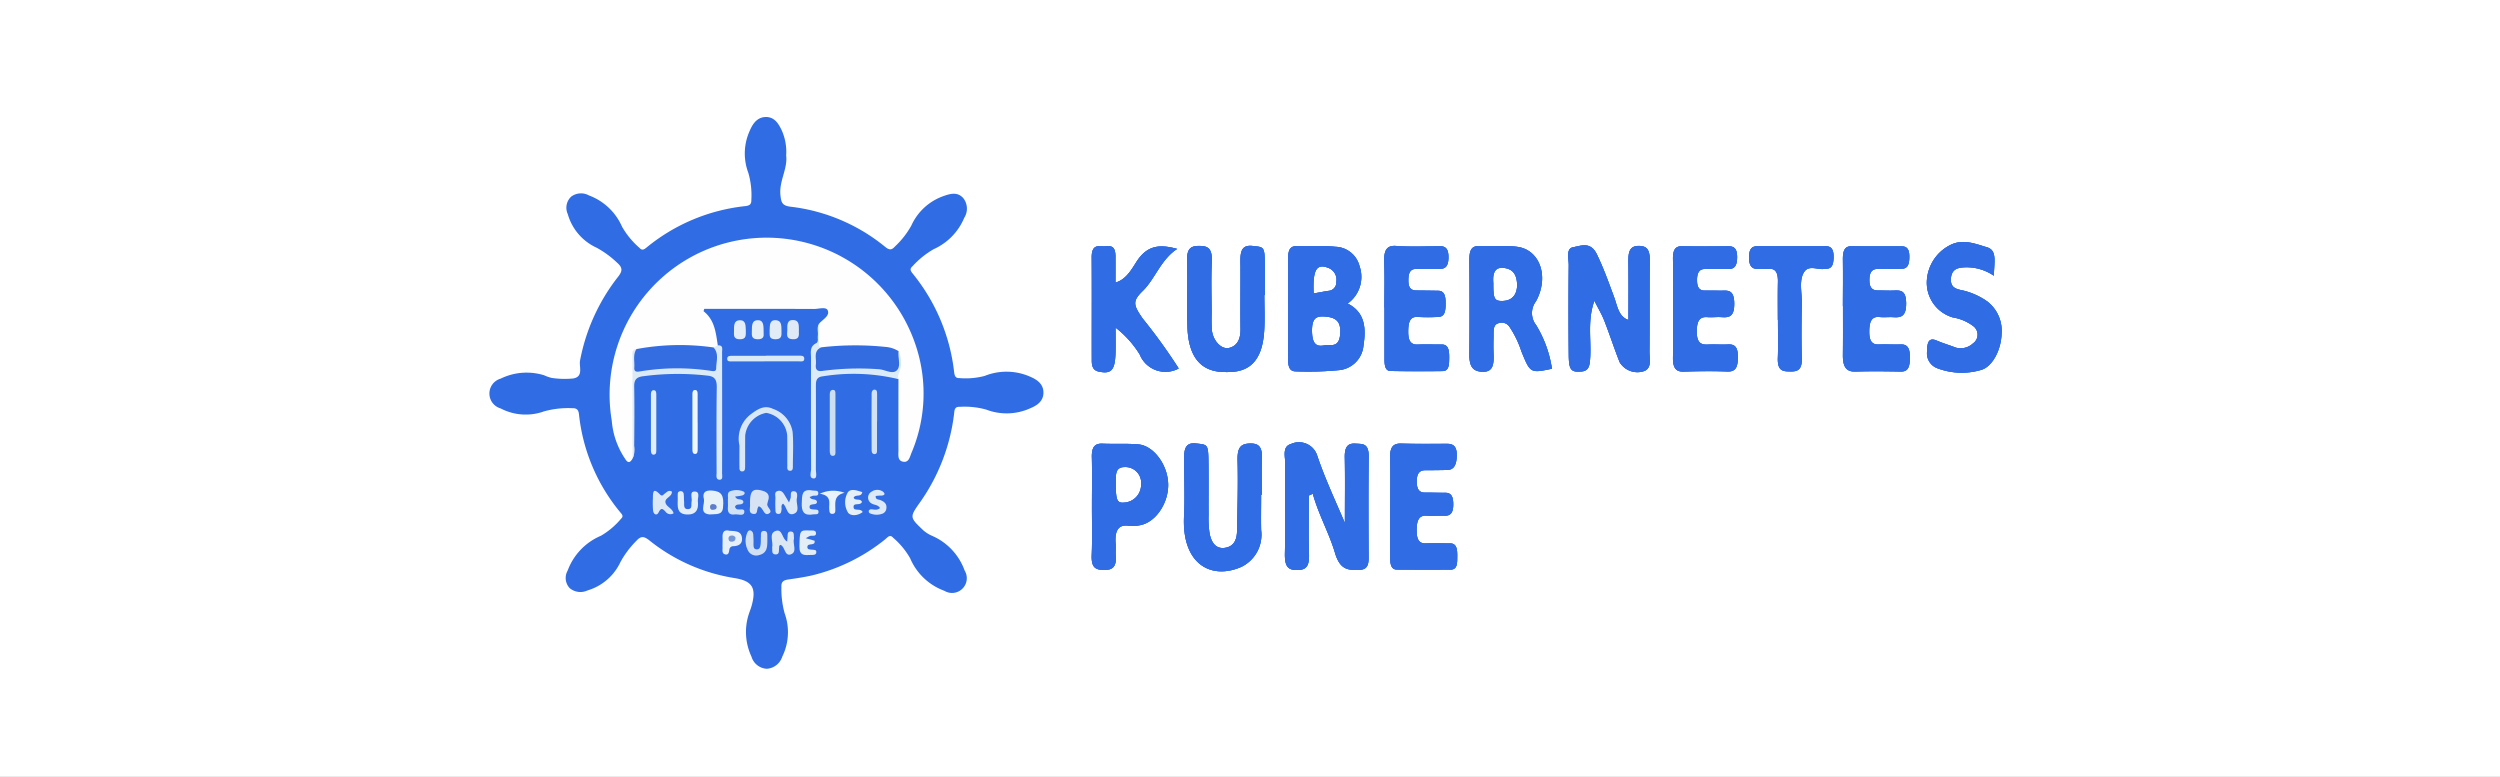 <svg xmlns="http://www.w3.org/2000/svg" xmlns:xlink="http://www.w3.org/1999/xlink" width="235" height="73" viewBox="0 0 235 73">
  <rect x="0" y="0" width="235" height="73" fill="#333333" stroke="none"/>
  <defs>
    <clipPath id="clip-path">
      <rect id="Rectangle_209" data-name="Rectangle 209" width="52.084" height="51.857" fill="none"/>
    </clipPath>
    <clipPath id="clip-path-2">
      <rect id="Rectangle_234" data-name="Rectangle 234" width="85.529" height="30.962" fill="#306ce3"/>
    </clipPath>
    <clipPath id="clip-Kubernetes_pune">
      <rect width="235" height="73"/>
    </clipPath>
  </defs>
  <g id="Kubernetes_pune" data-name="Kubernetes pune" clip-path="url(#clip-Kubernetes_pune)">
    <rect width="235" height="73" fill="#fff"/>
    <rect id="Rectangle_14363" data-name="Rectangle 14363" width="235" height="73" fill="#fff"/>
    <g id="Group_401" data-name="Group 401" transform="translate(-323 -248)">
      <g id="Group_346" data-name="Group 346" transform="translate(369 259)">
        <g id="Group_309" data-name="Group 309" clip-path="url(#clip-path)">
          <path id="Path_9199" data-name="Path 9199" d="M27.9,3.61c.154,1.266-.678,2.407-.54,3.727.073.7.16.992.952,1.093A17.208,17.208,0,0,1,37.2,12.2c.363.3.6.341.921-.024a8.1,8.1,0,0,0,1.536-1.954,5.216,5.216,0,0,1,3.089-2.811c.636-.225,1.288-.376,1.809.222a1.6,1.6,0,0,1,.084,1.84,5.569,5.569,0,0,1-2.861,2.942,8.184,8.184,0,0,0-2.01,1.621c-.3.263-.154.46.041.7a17.842,17.842,0,0,1,3.88,9.24c.037.3.1.579.472.563a7.014,7.014,0,0,0,2.391-.2,5.505,5.505,0,0,1,4.267.063c.682.289,1.29.709,1.264,1.554-.025.8-.647,1.182-1.288,1.444a5.364,5.364,0,0,1-4.095.1,7.518,7.518,0,0,0-2.476-.258c-.512-.03-.5.325-.542.674a18.161,18.161,0,0,1-3.174,8.266c-1.02,1.439-1.008,1.439.272,2.657a3.093,3.093,0,0,0,.859.539,5.622,5.622,0,0,1,3.035,3.249,1.386,1.386,0,0,1-1.9,1.91,5.575,5.575,0,0,1-3.223-3.066,7.326,7.326,0,0,0-1.585-1.915c-.328-.377-.544-.025-.771.152A17.464,17.464,0,0,1,30.4,43.071c-.753.178-1.524.289-2.292.4-.434.06-.687.2-.656.7a8.656,8.656,0,0,0,.3,2.469,5.209,5.209,0,0,1-.219,4.085,1.641,1.641,0,0,1-1.452,1.14,1.591,1.591,0,0,1-1.445-1.15,5.442,5.442,0,0,1-.273-3.912c.081-.267.194-.525.271-.794.5-1.742.105-2.4-1.609-2.674a17.024,17.024,0,0,1-8-3.55c-.5-.392-.789-.414-1.216.066a8.575,8.575,0,0,0-1.492,1.992A4.97,4.97,0,0,1,9.226,44.5a1.573,1.573,0,0,1-1.669-.21,1.391,1.391,0,0,1-.2-1.648A5.708,5.708,0,0,1,10.49,39.36a7.187,7.187,0,0,0,1.9-1.612c.271-.248.04-.435-.115-.629A17.258,17.258,0,0,1,8.427,27.97c-.043-.42-.187-.615-.629-.6a8.464,8.464,0,0,0-2.662.3,5.078,5.078,0,0,1-4.075-.278,1.456,1.456,0,0,1,0-2.8,5.572,5.572,0,0,1,4.088-.316,3.939,3.939,0,0,0,.7.247,8.19,8.19,0,0,0,2.039.052c1-.178.518-1.123.64-1.7a18.253,18.253,0,0,1,3.542-7.821c.434-.54.5-.869-.056-1.355a9.093,9.093,0,0,0-1.934-1.415A4.953,4.953,0,0,1,7.37,9.123a1.428,1.428,0,0,1,.319-1.637,1.539,1.539,0,0,1,1.676-.114,5.48,5.48,0,0,1,3.105,2.934A7.643,7.643,0,0,0,14.111,12.3c.269.308.479.118.709-.069a17.547,17.547,0,0,1,9.243-3.857c.373-.043.575-.156.563-.559a7.5,7.5,0,0,0-.284-2.57,5.147,5.147,0,0,1,.116-3.913C24.745.646,25.159.016,25.98,0S27.2.634,27.506,1.308a4.9,4.9,0,0,1,.394,2.3" transform="translate(0 0)" fill="#306ce3"/>
          <path id="Path_9200" data-name="Path 9200" d="M62.863,81.4c-.392.723-.642.116-.821-.133A7.446,7.446,0,0,1,60.9,77.856a14.762,14.762,0,0,1,28.482-7.347,14.266,14.266,0,0,1-.308,10.369c-.156.374-.245.962-.826.825-.5-.117-.4-.651-.4-1.036-.01-2.239,0-4.477,0-6.716-.33-.24-.135-.53-.112-.828.042-.555.3-1.161-.238-1.637a13.249,13.249,0,0,0-5.468-.374,5.273,5.273,0,0,1-1.465.04c-.171-.066-.427-.147-.36-.342.237-.689-.058-1.417.2-2.1.34-.373,1-.712.8-1.212-.149-.385-.843-.143-1.29-.145-3.446-.015-6.892-.008-10.325-.008-.028.12-.07.214-.05.23,1.041.818,1.143,2.024,1.328,3.2,0,.313-.247.331-.457.4-1.481-.08-2.962-.2-4.448-.14a6.658,6.658,0,0,0-2.54.442c-.318.241-.281.588-.311.931-.244,2.814-.153,5.634-.168,8.452a.878.878,0,0,1-.084.541" transform="translate(-49.394 -49.31)" fill="#fefefe"/>
          <path id="Path_9201" data-name="Path 9201" d="M79.665,115.183l.406-.195c.529-.032.4.373.4.648q.011,5.686,0,11.373c0,.224.105.608-.227.608-.391,0-.289-.41-.29-.661-.008-2.672-.023-5.345.015-8.017.01-.678-.157-1.04-.877-1.106a24.608,24.608,0,0,0-6.126.069c-.566.089-.766.359-.756.939.032,1.864.018,3.729,0,5.593a1.921,1.921,0,0,1-.153,1.176q-.008-4.779-.013-9.558c0-.291-.1-.657.371-.718a.8.8,0,0,1,.1.351c.081,1.4.079,1.361,1.533,1.286a43.608,43.608,0,0,1,4.533.006c1.013.053,1.038.049,1.03-.971a2.067,2.067,0,0,1,.045-.824" transform="translate(-58.594 -93.524)" fill="#dbeaf7"/>
          <path id="Path_9202" data-name="Path 9202" d="M169.99,106.558a2.494,2.494,0,0,1,.012,2.11.9.9,0,0,0-.018.525,18,18,0,0,0-7.1-.269c-.669.068-.666.493-.665.989q.013,3.866-.005,7.731c0,.312.16.892-.195.884-.483-.012-.248-.59-.25-.908-.02-3.478-.015-6.955-.01-10.433,0-.5-.15-1.056.484-1.371.241-.12.126-.452.156-.692.049-.39-.131-.807.142-1.169-.008.62.014,1.242-.04,1.857-.022.248.029.339.244.384-.536,1.845-.536,1.807,1.388,1.789a27.146,27.146,0,0,1,4.8.119c.575.1.8-.129.8-.685a1.093,1.093,0,0,1,.255-.862" transform="translate(-131.525 -84.552)" fill="#dcebf8"/>
          <path id="Path_9203" data-name="Path 9203" d="M125.78,149.732a2.89,2.89,0,0,1,.982-2.857c.663-.5,1.317-.993,2.185-.571a2.754,2.754,0,0,1,1.834,2.167c.092,1.047.027,2.109.024,3.164,0,.208.025.5-.278.484s-.243-.313-.244-.521c-.007-.931.008-1.863-.01-2.794a2.369,2.369,0,0,0-1.971-2.127,2.424,2.424,0,0,0-1.977,2.123c-.013.962,0,1.924-.008,2.887,0,.209.009.5-.283.493s-.247-.306-.251-.509c-.01-.558,0-1.117,0-1.939" transform="translate(-102.275 -118.866)" fill="#d9e8f7"/>
          <path id="Path_9204" data-name="Path 9204" d="M123.435,120.166c1.02,0,2.04,0,3.06,0,.214,0,.51-.017.528.248.027.388-.331.286-.547.287q-3.107.017-6.214.007c-.2,0-.5.057-.485-.262.014-.283.292-.265.509-.265h3.148v-.015" transform="translate(-97.421 -97.736)" fill="#dbeaf7"/>
          <path id="Path_9205" data-name="Path 9205" d="M143.636,209.329c.013-.173.021-.3.033-.419.022-.236-.038-.558.338-.529.293.023.243.305.261.514a.6.6,0,0,1,0,.185c-.119.483.318,1.19-.256,1.43-.624.261-.555-.693-1-.877-.159.048-.121.184-.136.294-.035.259.06.638-.37.6-.339-.028-.258-.36-.278-.6a.321.321,0,0,1,0-.093c.106-.513-.32-1.263.3-1.5.678-.265.589.724,1.116.991" transform="translate(-115.641 -169.414)" fill="#dbe8f4"/>
          <path id="Path_9206" data-name="Path 9206" d="M132,189.276c-.256.231-.035.768-.5.717-.5-.055-.314-.52-.324-.817-.044-1.348.222-1.639,1.195-1.355.4.117.648.351.535.812a4.032,4.032,0,0,0-.112.441c-.041.321.611.668.113.9-.436.2-.474-.551-.91-.7" transform="translate(-106.67 -152.683)" fill="#d6e3f4"/>
          <path id="Path_9207" data-name="Path 9207" d="M171.931,140.528c0,.867.006,1.734,0,2.6,0,.2.059.491-.259.494-.22,0-.274-.23-.275-.418q-.008-2.694,0-5.388c0-.2.073-.4.293-.4.259,0,.241.237.242.415.005.9,0,1.8,0,2.694" transform="translate(-139.399 -111.769)" fill="#ccdef2"/>
          <path id="Path_9208" data-name="Path 9208" d="M145.263,189.28c.091-.255.126-.337.149-.423.064-.239-.1-.669.33-.622.363.04.292.449.25.7-.081.484.338,1.184-.272,1.416-.67.255-.644-.666-1.028-.952-.214.172-.114.367-.133.535-.027.225-.041.465-.347.428-.245-.03-.224-.259-.229-.438a10.02,10.02,0,0,1,0-1.021c.019-.25-.151-.606.24-.7.327-.082.5.171.646.421.107.184.217.367.392.662" transform="translate(-117.093 -153.056)" fill="#dbe8f5"/>
          <path id="Path_9209" data-name="Path 9209" d="M81.845,140.651c0,.839,0,1.678,0,2.518,0,.182.021.421-.213.457s-.292-.192-.292-.375c-.006-1.772,0-3.543,0-5.315,0-.164.048-.344.22-.364.251-.028.284.187.285.375.005.9,0,1.8,0,2.7" transform="translate(-66.153 -111.891)" fill="#e0eefb"/>
          <path id="Path_9210" data-name="Path 9210" d="M102.734,140.545c0,.838,0,1.676,0,2.514,0,.186-.008.426-.244.425s-.252-.236-.252-.425q0-2.607,0-5.214c0-.186.044-.4.292-.37.182.022.2.212.2.37q0,1.35,0,2.7" transform="translate(-83.152 -111.812)" fill="#eff9fd"/>
          <path id="Path_9211" data-name="Path 9211" d="M192.953,140.285c0,.9,0,1.792,0,2.687,0,.143.015.337-.19.366-.257.037-.316-.182-.317-.353q-.017-2.686,0-5.373c0-.159.1-.33.263-.33.253,0,.251.227.252.409.005.865,0,1.73,0,2.595" transform="translate(-156.513 -111.657)" fill="#d1e1f6"/>
          <path id="Path_9212" data-name="Path 9212" d="M108.263,190.329c-1.056-.087-.43-.958-.558-1.471-.151-.607.158-.823.765-.777.887.067,1.16.428,1.035,1.627-.075.719-.69.561-1.242.62" transform="translate(-87.544 -152.97)" fill="#e7f2f8"/>
          <path id="Path_9213" data-name="Path 9213" d="M131.072,209.19c-.014.469.006,1.1-.756,1.283a.869.869,0,0,1-1.095-.485,1.906,1.906,0,0,1,.008-1.7c.154-.264.466-.1.513.213a7.814,7.814,0,0,1,.027.93c.007.216-.01.487.274.511.341.029.369-.275.4-.516.028-.214.005-.435.022-.651s-.073-.571.3-.565c.347.006.3.329.307.572,0,.093,0,.186,0,.409" transform="translate(-104.941 -169.302)" fill="#d1e1f3"/>
          <path id="Path_9214" data-name="Path 9214" d="M156.735,208.9l.834.239c.046.268-.106.306-.263.331-.181.029-.418.014-.418.262s.238.228.419.247.436-.02.425.233c-.013.3-.3.254-.506.262-.568.024-1.1.112-1.083-.8.032-1.478.017-1.546.94-1.5.237.011.6-.068.62.243.026.371-.369.2-.575.273-.077.029-.146.077-.392.211" transform="translate(-126.997 -169.31)" fill="#e3eef7"/>
          <path id="Path_9215" data-name="Path 9215" d="M84.249,190.381a.561.561,0,0,1-.758-.157c-.242-.25-.4-.427-.642.063-.18.36-.486.2-.528-.185a8.393,8.393,0,0,1-.015-1.118c.012-.482-.029-1.11.666-.379.219.231.32.01.448-.078.2-.135.36-.363.67-.192.048.5-.7.59-.6,1.037.089.409.665.544.759,1.008" transform="translate(-66.935 -153.129)" fill="#dbe8f5"/>
          <path id="Path_9216" data-name="Path 9216" d="M158.023,188.552c.179.366.628.093.7.466-.04.217-.215.2-.358.22s-.34.035-.348.228c-.012.268.219.238.4.261s.439-.036.447.205c.011.331-.3.218-.491.253-.883.16-1.124-.25-1.087-1.084.031-.712-.011-1.347,1-1.161.206.038.525-.043.553.212.044.4-.337.227-.541.293-.084.027-.164.064-.27.106" transform="translate(-127.92 -152.835)" fill="#dceaf7"/>
          <path id="Path_9217" data-name="Path 9217" d="M118.034,208.2c.56.047,1.129-.006,1.2.676.058.548-.3.756-.8.779a.359.359,0,0,0-.387.318c-.035.253-.078.548-.422.443-.3-.091-.211-.407-.218-.643-.01-.307.011-.615,0-.922-.026-.511.15-.78.631-.651" transform="translate(-95.487 -169.311)" fill="#e5f0f8"/>
          <path id="Path_9218" data-name="Path 9218" d="M94.856,189.246c0-.185-.012-.371,0-.554a.244.244,0,0,1,.217-.256.274.274,0,0,1,.338.23c.033.243.019.492.041.737.026.287-.091.719.357.717s.292-.439.349-.718c.068-.329-.207-.922.251-.936.609-.018.3.608.337.952.071.7-.136,1.223-.994,1.205-.987-.02-.908-.722-.9-1.378" transform="translate(-77.147 -153.261)" fill="#e2eff8"/>
          <path id="Path_9219" data-name="Path 9219" d="M120.792,188.471c.175.446.679.112.783.521-.11.417-.69.044-.793.47a.963.963,0,0,0,.092.147c.217.242.848-.143.777.363-.052.375-.583.147-.9.189-.48.064-.678-.17-.642-.645.021-.277-.009-.557.008-.835.016-.261-.1-.613.254-.715a1.69,1.69,0,0,1,1.178.028c.246.115.13.317-.083.381a4.476,4.476,0,0,1-.676.1" transform="translate(-97.689 -152.805)" fill="#d1e2f5"/>
          <path id="Path_9220" data-name="Path 9220" d="M191.848,189.46c-.218-.319-.541-.274-.772-.412a.633.633,0,0,1-.012-1.128.926.926,0,0,1,1.054,0c.31.264.088.388-.236.375a3.309,3.309,0,0,0-.445.039c-.016.37.274.31.446.383.337.143.608.333.564.746a.584.584,0,0,1-.427.551,1.573,1.573,0,0,1-1.168-.074.266.266,0,0,1-.054-.247.273.273,0,0,1,.216-.108c.265,0,.542.134.833-.123" transform="translate(-155.124 -152.709)" fill="#dceaf7"/>
          <path id="Path_9221" data-name="Path 9221" d="M180.747,188.945c-.169.4-.823.015-.79.491.029.433.645.044.854.46-.446.351-1.1.4-1.366.066a1.851,1.851,0,0,1-.066-1.85c.247-.489.9-.246,1.393-.092-.087.53-.645.163-.808.531.155.324.621.014.784.394" transform="translate(-145.721 -152.763)" fill="#e4eff8"/>
          <path id="Path_9222" data-name="Path 9222" d="M166.417,188.48a2.94,2.94,0,0,1,2.325-.084c-1.008.224-.867.912-.867,1.545,0,.177.019.4-.236.428-.319.035-.316-.208-.336-.428-.049-.559.267-1.279-.886-1.461" transform="translate(-135.354 -153.069)" fill="#e8f3fc"/>
          <path id="Path_9223" data-name="Path 9223" d="M151.046,103.254c.017.418.06.812-.583.782-.677-.031-.5-.5-.5-.865-.008-.425-.055-.986.579-.94.6.044.488.6.508,1.023" transform="translate(-121.954 -83.147)" fill="#e0eaf6"/>
          <path id="Path_9224" data-name="Path 9224" d="M124.288,103.228c-.008.46.1.884-.554.885s-.555-.424-.556-.813c0-.433-.032-.978.555-.981s.528.558.555.909" transform="translate(-100.182 -83.22)" fill="#e3edf7"/>
          <path id="Path_9225" data-name="Path 9225" d="M133.269,103.561c.006.17.066.567-.577.55-.577-.015-.546-.37-.533-.746.016-.452-.054-1.058.583-1.048.57.008.516.578.527,1.245" transform="translate(-107.486 -83.218)" fill="#e4eef6"/>
          <path id="Path_9226" data-name="Path 9226" d="M141.139,103.235c.026-.379-.041-.956.561-.927.636.03.531.633.554,1.086.021.413-.023.706-.574.708-.675,0-.519-.447-.541-.867" transform="translate(-114.793 -83.21)" fill="#e1ecf7"/>
          <path id="Path_9227" data-name="Path 9227" d="M172.14,115.51c-.084.608.245,1.385-.147,1.792-.429.446-1.145-.08-1.747-.093a25.793,25.793,0,0,0-5.172.148c-.528.1-.772-.05-.706-.6.068-.569-.271-1.272.522-1.606a27.63,27.63,0,0,1,6.027-.037,2.661,2.661,0,0,1,1.223.4" transform="translate(-133.675 -93.504)" fill="#336ce1"/>
          <path id="Path_9228" data-name="Path 9228" d="M80.377,115.078c.539.591.253,1.3.252,1.956,0,.379-.353.262-.581.232a21.205,21.205,0,0,0-6.583.065c-.345.062-.565.032-.534-.372.044-.578-.15-1.185.2-1.727a22.236,22.236,0,0,1,7.245-.153" transform="translate(-59.306 -93.418)" fill="#346ce1"/>
          <path id="Path_9229" data-name="Path 9229" d="M111.369,195.468c-.126.01-.219-.094-.217-.266a.246.246,0,0,1,.279-.27c.2.007.357.091.335.313-.018.178-.175.218-.4.222" transform="translate(-90.405 -158.546)" fill="#5e7ecc"/>
          <path id="Path_9230" data-name="Path 9230" d="M121.1,210.963c.015.238-.091.341-.249.372-.19.037-.367,0-.4-.236a.264.264,0,0,1,.237-.322.366.366,0,0,1,.415.186" transform="translate(-97.966 -171.428)" fill="#7195d6"/>
        </g>
      </g>
      <g id="Group_377" data-name="Group 377" transform="translate(425.619 270.745)">
        <g id="Group_376" data-name="Group 376" transform="translate(0 0)" clip-path="url(#clip-path-2)">
          <path id="Path_10479" data-name="Path 10479" d="M4.8,7.21c-.909-1.3-.981-1.657.008-2.622C5.951,3.48,6.5,1.648,8.033.652,6.332.185,5.178.329,4.179,1.915c-.46.734-1,1.652-1.942,1.9,0-.939,0-1.7,0-2.468C2.225.078,1.5.462,1,.406.468.35,0,.4,0,1.422c.019,3.248,0,6.5.008,9.745,0,.59.181.913.652,1.016,1.188.251,1.539-.118,1.58-1.822.019-.682,0-1.36,0-2.314a9.531,9.531,0,0,1,2.274,2.525A2.608,2.608,0,0,0,8.18,11.89,51.929,51.929,0,0,0,4.8,7.21M16.281,2.176C16.254.406,16.224.493,15.089.37c-1.207-.123-1.113.877-1.1,1.935C14,4.27,13.965,6.23,13.992,8.2,14,9.242,13.6,9.8,12.917,9.961,12.2,10.135,11.408,9.3,11.3,8.3a14.83,14.83,0,0,1-.026-1.534c0-1.622-.064-3.248.015-4.865.068-1.35-.4-1.534-1.226-1.529-.788,0-1.131.3-1.1,1.447C9.021,3.865,8.938,5.917,9,7.965c.079,2.74,1.184,4.141,3.228,4.249a8.256,8.256,0,0,0,.943,0c1.9-.113,2.9-1.355,3.047-3.895.068-1.1.011-2.217.011-3.325h.057c0-.939.015-1.878,0-2.817m7.776,3.607a3.07,3.07,0,0,0,1.12-3.5,2.418,2.418,0,0,0-2.3-1.832C21.7.324,20.5.442,19.32.391c-.668-.031-.864.364-.856,1.211.019,3.146.011,6.291,0,9.442,0,.7.155,1.134.739,1.119a30.6,30.6,0,0,0,4.118-.123,2.55,2.55,0,0,0,2.229-2.33c.249-1.606.147-3.1-1.5-3.926M22.3,2.459a1.184,1.184,0,0,1,.694,1.288.793.793,0,0,1-.766.852c-.419.067-.841.149-1.365.241-.106-2.278.29-2.858,1.437-2.381M23.363,8.6c-.087,1.452-.943,1-1.546,1.129-.8.149-1.1-.277-1.109-1.406,0-1.216.453-1.36,1.165-1.319,1.124.072,1.558.487,1.49,1.6M4.389,19.027c-1.124-.092-2.251-.021-3.375-.067-.7-.031-1.03.292-1,1.309.038,1.529.008,3.058.008,4.593S.063,27.925,0,29.455c-.045,1.216.422,1.36,1.146,1.375.754.01,1.218-.221,1.116-1.406-.03-.334.023-.682-.008-1.016-.121-1.329.29-1.883,1.267-1.729a3.022,3.022,0,0,0,.935-.041c1.475-.2,2.753-2.006,2.734-3.833-.019-1.811-1.346-3.654-2.806-3.777M3.062,24.5c-.649.062-.781-.2-.8-1.581.053-.739-.207-1.76.815-1.76a1.48,1.48,0,0,1,1.569,1.622A1.689,1.689,0,0,1,3.062,24.5M32.916,9.638c-.754.005-1.509-.031-2.259.005-.637.031-.905-.318-.905-1.2,0-.919.162-1.473.95-1.4a15.414,15.414,0,0,0,1.886-.005c.611-.01.675-.58.679-1.226s-.072-1.211-.679-1.226c-.694-.01-1.384-.021-2.074-.026-.422-.005-.732-.18-.747-.857s.109-1.175.705-1.17c.754,0,1.509-.021,2.263-.01.536.005.792-.292.8-1.057S33.3.4,32.758.4c-1.38.01-2.764.077-4.145-.026C27.629.3,27.451.914,27.5,2.053c.053,1.365.011,2.735.011,4.105h.015v4.875c0,.534.057,1.083.562,1.093,1.633.031,3.266.031,4.9.01.63-.005.611-.682.618-1.288,0-.647-.068-1.211-.686-1.211m-17.99,9.308c-.849.015-1.245.287-1.214,1.586.057,2.212-.008,4.434-.049,6.65-.019,1.011-.445,1.493-1.2,1.581-.773.082-1.2-.452-1.38-1.344a9.467,9.467,0,0,1-.1-1.77c-.011-1.622.011-3.243-.008-4.865-.019-1.791-.057-1.719-1.169-1.842-1.218-.139-1.12.893-1.116,1.945.008,1.622.072,3.248-.008,4.86-.234,4.531,2.538,6.055,5.4,4.788a3.358,3.358,0,0,0,1.844-3.454c-.023-1.108,0-2.217,0-3.325h.068c0-1.108-.038-2.217.008-3.32s-.249-1.5-1.075-1.488m26.868-11.1a1.835,1.835,0,0,1-.034-2.273c1.267-2.325.355-4.849-1.78-5.116C38.8.3,37.6.447,36.412.391c-.8-.036-.92.529-.913,1.432.023,2.9.03,5.8,0,8.7-.011,1.191.324,1.637,1.218,1.678,1.048.041,1.1-.749,1.056-1.786-.023-.508-.011-1.021,0-1.534.011-.5-.068-1.078.434-1.237a.885.885,0,0,1,1.052.308,9.357,9.357,0,0,1,1.135,2.33c.841,2.063.841,2.058,2.87,1.632a11.031,11.031,0,0,0-1.471-4.069m-3.1-2.3c-.833.036-.95-.154-.939-1.668-.075-.888.1-1.539.981-1.437.7.082,1.188.436,1.248,1.462.057,1-.43,1.6-1.29,1.642M26.04,20.213c.015-1.334-.6-1.211-1.245-1.257-.713-.046-1.026.292-1.007,1.309.038,1.868.011,3.736.011,6.153-1.075-2.494-1.938-4.357-2.614-6.373a1.8,1.8,0,0,0-2.433-1.062c-.875.251-.554,1.191-.562,1.847-.038,2.812.034,5.634-.03,8.447-.026,1.283.328,1.581,1.2,1.56.818-.015,1.1-.375,1.067-1.483-.053-1.837-.015-3.679-.015-5.522.124-.051.249-.108.373-.159.551,1.971,1.52,3.654,2.089,5.563.479,1.611,1.256,1.611,2.221,1.586.588-.01.943-.19.935-1.134-.019-3.156-.03-6.312.008-9.473m26.392-9.852c.03-2.822,0-5.645.034-8.467C52.482.847,52.293.37,51.429.37c-.924,0-.992.652-.981,1.611.026,1.76.008,3.525.008,5.352-.928-.3-1.048-1.339-1.343-2.135-.509-1.375-1-2.751-1.625-4.039-.6-1.221-1.475-.8-2.225-.667-.705.123-.411,1.1-.419,1.7q-.04,4.234,0,8.467c.015,1.416.245,1.6,1.222,1.514.709-.067.758-.626.8-1.375.087-1.688-.268-3.464.388-5.275.388.775.713,1.3.943,1.9.5,1.278.928,2.612,1.437,3.885a1.947,1.947,0,0,0,2.368.8c.668-.339.426-1.139.434-1.75M33.692,28.336c-.75,0-1.5-.036-2.255,0-.649.036-.89-.334-.894-1.2-.008-.929.189-1.468.954-1.411.562.041,1.128-.01,1.69.005.539.015.8-.282.8-1.052,0-.739-.192-1.108-.758-1.1-.626.01-1.252-.026-1.878-.015-.539.01-.8-.272-.8-1.052,0-.765.272-1.057.8-1.057.686.005,1.377-.01,2.067-.021.63-.015.867-.482.894-1.3.034-.934-.332-1.165-.924-1.16-1.441.005-2.885.021-4.326-.021-.7-.015-1.037.313-1.011,1.334.041,1.529.011,3.069.011,4.6,0,1.622,0,3.243,0,4.865,0,.575.113,1.037.6,1.042,1.693.015,3.387.01,5.08.005.645-.005.615-.647.618-1.257,0-.647-.053-1.211-.675-1.206m26.125-18.7c-.626.036-1.256-.026-1.886.01-.66.041-1.064-.169-1.056-1.247.008-1,.287-1.4,1.007-1.334.437.036.879-.031,1.32,0,.69.051,1.218-.01,1.2-1.3-.019-1.365-.671-1.18-1.29-1.185-.505-.01-1.007-.01-1.509-.01-.453,0-.69-.272-.7-.913-.015-.724.177-1.129.754-1.119.754.01,1.509-.01,2.263-.005.558,0,.758-.39.754-1.124C60.669.6,60.36.4,59.843.4,58.4.411,56.951.432,55.506.4c-.656-.021-.882.359-.867,1.216.026,1.539.008,3.079.008,4.618s.019,3.079-.008,4.618c-.019.99.287,1.36,1,1.334,1.384-.046,2.768-.062,4.148-.01.773.026.958-.452.954-1.4,0-.919-.317-1.18-.928-1.144M69,.4q-3.185.015-6.374,0c-.5-.005-.815.164-.833.98-.023.929.309,1.191.913,1.149.309-.021.626.031.935,0,.664-.062.879.385.864,1.221-.023,1.191-.008,2.381-.008,3.572h.011c0,1.191.034,2.386-.011,3.572-.049,1.309.551,1.267,1.218,1.278S66.782,12,66.752,10.91c-.049-1.7-.034-3.4,0-5.1.023-1-.29-2.176.2-2.961.46-.744,1.3-.19,1.965-.323a1.116,1.116,0,0,1,.185-.01c.479-.026.615-.416.634-1C69.762.775,69.573.4,69,.4m7.064,9.232c-.69.031-1.38-.026-2.07.005-.63.031-.905-.308-.905-1.191,0-.929.2-1.473.962-1.391.437.046.879-.015,1.32.015.705.051,1.207-.082,1.188-1.334-.015-1.149-.486-1.2-1.1-1.17-.5.026-1-.01-1.5-.005S73.1,4.4,73.1,3.582c0-.78.279-1.057.811-1.052.754.01,1.509,0,2.259-.015.592-.01.7-.534.686-1.211s-.283-.893-.713-.893C74.574.4,73.005.426,71.436.4c-.69-.015-.837.477-.826,1.288.023,1.447,0,2.9,0,4.352h.008c0,1.539.011,3.079-.008,4.613-.011,1.067.324,1.55,1.131,1.529,1.441-.041,2.889-.031,4.329,0,.686.015.833-.482.841-1.283.008-.831-.181-1.293-.852-1.262m8.074-4.074a6.631,6.631,0,0,0-2.489-1.052c-.437-.108-.924-.257-.886-1.031.045-.862.554-1.026,1.086-1.083a4.527,4.527,0,0,1,2.953.775c.026-1.3.324-2.381-.645-2.668-1.143-.339-2.285-.826-3.5-.185A4,4,0,0,0,78.5,3.783a3.4,3.4,0,0,0,2.448,3.31,4.355,4.355,0,0,1,1.942.831,1,1,0,0,1-.041,1.611,1.711,1.711,0,0,1-1.618.4c-.6-.231-1.211-.411-1.8-.662-.694-.3-.9.1-.9.98a1.494,1.494,0,0,0,.958,1.616,6.447,6.447,0,0,0,4.084.169c1.071-.272,1.908-1.858,1.957-3.392a3.488,3.488,0,0,0-1.388-3.084m0,0a6.631,6.631,0,0,0-2.489-1.052c-.437-.108-.924-.257-.886-1.031.045-.862.554-1.026,1.086-1.083a4.527,4.527,0,0,1,2.953.775c.026-1.3.324-2.381-.645-2.668-1.143-.339-2.285-.826-3.5-.185A4,4,0,0,0,78.5,3.783a3.4,3.4,0,0,0,2.448,3.31,4.355,4.355,0,0,1,1.942.831,1,1,0,0,1-.041,1.611,1.711,1.711,0,0,1-1.618.4c-.6-.231-1.211-.411-1.8-.662-.694-.3-.9.1-.9.98a1.494,1.494,0,0,0,.958,1.616,6.447,6.447,0,0,0,4.084.169c1.071-.272,1.908-1.858,1.957-3.392a3.488,3.488,0,0,0-1.388-3.084M76.064,9.632c-.69.031-1.38-.026-2.07.005-.63.031-.905-.308-.905-1.191,0-.929.2-1.473.962-1.391.437.046.879-.015,1.32.015.705.051,1.207-.082,1.188-1.334-.015-1.149-.486-1.2-1.1-1.17-.5.026-1-.01-1.5-.005S73.1,4.4,73.1,3.582c0-.78.279-1.057.811-1.052.754.01,1.509,0,2.259-.015.592-.01.7-.534.686-1.211s-.283-.893-.713-.893C74.574.4,73.005.426,71.436.4c-.69-.015-.837.477-.826,1.288.023,1.447,0,2.9,0,4.352h.008c0,1.539.011,3.079-.008,4.613-.011,1.067.324,1.55,1.131,1.529,1.441-.041,2.889-.031,4.329,0,.686.015.833-.482.841-1.283.008-.831-.181-1.293-.852-1.262M69,.4q-3.185.015-6.374,0c-.5-.005-.815.164-.833.98-.023.929.309,1.191.913,1.149.309-.021.626.031.935,0,.664-.062.879.385.864,1.221-.023,1.191-.008,2.381-.008,3.572h.011c0,1.191.034,2.386-.011,3.572-.049,1.309.551,1.267,1.218,1.278S66.782,12,66.752,10.91c-.049-1.7-.034-3.4,0-5.1.023-1-.29-2.176.2-2.961.46-.744,1.3-.19,1.965-.323a1.116,1.116,0,0,1,.185-.01c.479-.026.615-.416.634-1C69.762.775,69.573.4,69,.4M59.817,9.632c-.626.036-1.256-.026-1.886.01-.66.041-1.064-.169-1.056-1.247.008-1,.287-1.4,1.007-1.334.437.036.879-.031,1.32,0,.69.051,1.218-.01,1.2-1.3-.019-1.365-.671-1.18-1.29-1.185-.505-.01-1.007-.01-1.509-.01-.453,0-.69-.272-.7-.913-.015-.724.177-1.129.754-1.119.754.01,1.509-.01,2.263-.005.558,0,.758-.39.754-1.124C60.669.6,60.36.4,59.843.4,58.4.411,56.951.432,55.506.4c-.656-.021-.882.359-.867,1.216.026,1.539.008,3.079.008,4.618s.019,3.079-.008,4.618c-.019.99.287,1.36,1,1.334,1.384-.046,2.768-.062,4.148-.01.773.026.958-.452.954-1.4,0-.919-.317-1.18-.928-1.144m-26.125,18.7c-.75,0-1.5-.036-2.255,0-.649.036-.89-.334-.894-1.2-.008-.929.189-1.468.954-1.411.562.041,1.128-.01,1.69.005.539.015.8-.282.8-1.052,0-.739-.192-1.108-.758-1.1-.626.01-1.252-.026-1.878-.015-.539.01-.8-.272-.8-1.052,0-.765.272-1.057.8-1.057.686.005,1.377-.01,2.067-.021.63-.015.867-.482.894-1.3.034-.934-.332-1.165-.924-1.16-1.441.005-2.885.021-4.326-.021-.7-.015-1.037.313-1.011,1.334.041,1.529.011,3.069.011,4.6,0,1.622,0,3.243,0,4.865,0,.575.113,1.037.6,1.042,1.693.015,3.387.01,5.08.005.645-.005.615-.647.618-1.257,0-.647-.053-1.211-.675-1.206m18.74-17.975c.03-2.822,0-5.645.034-8.467C52.482.847,52.293.37,51.429.37c-.924,0-.992.652-.981,1.611.026,1.76.008,3.525.008,5.352-.928-.3-1.048-1.339-1.343-2.135-.509-1.375-1-2.751-1.625-4.039-.6-1.221-1.475-.8-2.225-.667-.705.123-.411,1.1-.419,1.7q-.04,4.234,0,8.467c.015,1.416.245,1.6,1.222,1.514.709-.067.758-.626.8-1.375.087-1.688-.268-3.464.388-5.275.388.775.713,1.3.943,1.9.5,1.278.928,2.612,1.437,3.885a1.947,1.947,0,0,0,2.368.8c.668-.339.426-1.139.434-1.75M26.04,20.213c.015-1.334-.6-1.211-1.245-1.257-.713-.046-1.026.292-1.007,1.309.038,1.868.011,3.736.011,6.153-1.075-2.494-1.938-4.357-2.614-6.373a1.8,1.8,0,0,0-2.433-1.062c-.875.251-.554,1.191-.562,1.847-.038,2.812.034,5.634-.03,8.447-.026,1.283.328,1.581,1.2,1.56.818-.015,1.1-.375,1.067-1.483-.053-1.837-.015-3.679-.015-5.522.124-.051.249-.108.373-.159.551,1.971,1.52,3.654,2.089,5.563.479,1.611,1.256,1.611,2.221,1.586.588-.01.943-.19.935-1.134-.019-3.156-.03-6.312.008-9.473M41.794,7.842a1.835,1.835,0,0,1-.034-2.273c1.267-2.325.355-4.849-1.78-5.116C38.8.3,37.6.447,36.412.391c-.8-.036-.92.529-.913,1.432.023,2.9.03,5.8,0,8.7-.011,1.191.324,1.637,1.218,1.678,1.048.041,1.1-.749,1.056-1.786-.023-.508-.011-1.021,0-1.534.011-.5-.068-1.078.434-1.237a.885.885,0,0,1,1.052.308,9.357,9.357,0,0,1,1.135,2.33c.841,2.063.841,2.058,2.87,1.632a11.031,11.031,0,0,0-1.471-4.069m-3.1-2.3c-.833.036-.95-.154-.939-1.668-.075-.888.1-1.539.981-1.437.7.082,1.188.436,1.248,1.462.057,1-.43,1.6-1.29,1.642m-23.771,13.4c-.849.015-1.245.287-1.214,1.586.057,2.212-.008,4.434-.049,6.65-.019,1.011-.445,1.493-1.2,1.581-.773.082-1.2-.452-1.38-1.344a9.467,9.467,0,0,1-.1-1.77c-.011-1.622.011-3.243-.008-4.865-.019-1.791-.057-1.719-1.169-1.842-1.218-.139-1.12.893-1.116,1.945.008,1.622.072,3.248-.008,4.86-.234,4.531,2.538,6.055,5.4,4.788a3.358,3.358,0,0,0,1.844-3.454c-.023-1.108,0-2.217,0-3.325h.068c0-1.108-.038-2.217.008-3.32s-.249-1.5-1.075-1.488m17.99-9.308c-.754.005-1.509-.031-2.259.005-.637.031-.905-.318-.905-1.2,0-.919.162-1.473.95-1.4a15.414,15.414,0,0,0,1.886-.005c.611-.01.675-.58.679-1.226s-.072-1.211-.679-1.226c-.694-.01-1.384-.021-2.074-.026-.422-.005-.732-.18-.747-.857s.109-1.175.705-1.17c.754,0,1.509-.021,2.263-.01.536.005.792-.292.8-1.057S33.3.4,32.758.4c-1.38.01-2.764.077-4.145-.026C27.629.3,27.451.914,27.5,2.053c.053,1.365.011,2.735.011,4.105h.015v4.875c0,.534.057,1.083.562,1.093,1.633.031,3.266.031,4.9.01.63-.005.611-.682.618-1.288,0-.647-.068-1.211-.686-1.211M4.389,19.027c-1.124-.092-2.251-.021-3.375-.067-.7-.031-1.03.292-1,1.309.038,1.529.008,3.058.008,4.593S.063,27.925,0,29.455c-.045,1.216.422,1.36,1.146,1.375.754.01,1.218-.221,1.116-1.406-.03-.334.023-.682-.008-1.016-.121-1.329.29-1.883,1.267-1.729a3.022,3.022,0,0,0,.935-.041c1.475-.2,2.753-2.006,2.734-3.833-.019-1.811-1.346-3.654-2.806-3.777M3.062,24.5c-.649.062-.781-.2-.8-1.581.053-.739-.207-1.76.815-1.76a1.48,1.48,0,0,1,1.569,1.622A1.689,1.689,0,0,1,3.062,24.5m21-18.719a3.07,3.07,0,0,0,1.12-3.5,2.418,2.418,0,0,0-2.3-1.832C21.7.324,20.5.442,19.32.391c-.668-.031-.864.364-.856,1.211.019,3.146.011,6.291,0,9.442,0,.7.155,1.134.739,1.119a30.6,30.6,0,0,0,4.118-.123,2.55,2.55,0,0,0,2.229-2.33c.249-1.606.147-3.1-1.5-3.926M22.3,2.459a1.184,1.184,0,0,1,.694,1.288.793.793,0,0,1-.766.852c-.419.067-.841.149-1.365.241-.106-2.278.29-2.858,1.437-2.381M23.363,8.6c-.087,1.452-.943,1-1.546,1.129-.8.149-1.1-.277-1.109-1.406,0-1.216.453-1.36,1.165-1.319,1.124.072,1.558.487,1.49,1.6M16.281,2.176C16.254.406,16.224.493,15.089.37c-1.207-.123-1.113.877-1.1,1.935C14,4.27,13.965,6.23,13.992,8.2,14,9.242,13.6,9.8,12.917,9.961,12.2,10.135,11.408,9.3,11.3,8.3a14.83,14.83,0,0,1-.026-1.534c0-1.622-.064-3.248.015-4.865.068-1.35-.4-1.534-1.226-1.529-.788,0-1.131.3-1.1,1.447C9.021,3.865,8.938,5.917,9,7.965c.079,2.74,1.184,4.141,3.228,4.249a8.256,8.256,0,0,0,.943,0c1.9-.113,2.9-1.355,3.047-3.895.068-1.1.011-2.217.011-3.325h.057c0-.939.015-1.878,0-2.817M4.8,7.21c-.909-1.3-.981-1.657.008-2.622C5.951,3.48,6.5,1.648,8.033.652,6.332.185,5.178.329,4.179,1.915c-.46.734-1,1.652-1.942,1.9,0-.939,0-1.7,0-2.468C2.225.078,1.5.462,1,.406.468.35,0,.4,0,1.422c.019,3.248,0,6.5.008,9.745,0,.59.181.913.652,1.016,1.188.251,1.539-.118,1.58-1.822.019-.682,0-1.36,0-2.314a9.531,9.531,0,0,1,2.274,2.525A2.608,2.608,0,0,0,8.18,11.89,51.929,51.929,0,0,0,4.8,7.21M84.138,5.558a6.631,6.631,0,0,0-2.489-1.052c-.437-.108-.924-.257-.886-1.031.045-.862.554-1.026,1.086-1.083a4.527,4.527,0,0,1,2.953.775c.026-1.3.324-2.381-.645-2.668-1.143-.339-2.285-.826-3.5-.185A4,4,0,0,0,78.5,3.783a3.4,3.4,0,0,0,2.448,3.31,4.355,4.355,0,0,1,1.942.831,1,1,0,0,1-.041,1.611,1.711,1.711,0,0,1-1.618.4c-.6-.231-1.211-.411-1.8-.662-.694-.3-.9.1-.9.98a1.494,1.494,0,0,0,.958,1.616,6.447,6.447,0,0,0,4.084.169c1.071-.272,1.908-1.858,1.957-3.392a3.488,3.488,0,0,0-1.388-3.084M76.064,9.632c-.69.031-1.38-.026-2.07.005-.63.031-.905-.308-.905-1.191,0-.929.2-1.473.962-1.391.437.046.879-.015,1.32.015.705.051,1.207-.082,1.188-1.334-.015-1.149-.486-1.2-1.1-1.17-.5.026-1-.01-1.5-.005S73.1,4.4,73.1,3.582c0-.78.279-1.057.811-1.052.754.01,1.509,0,2.259-.015.592-.01.7-.534.686-1.211s-.283-.893-.713-.893C74.574.4,73.005.426,71.436.4c-.69-.015-.837.477-.826,1.288.023,1.447,0,2.9,0,4.352h.008c0,1.539.011,3.079-.008,4.613-.011,1.067.324,1.55,1.131,1.529,1.441-.041,2.889-.031,4.329,0,.686.015.833-.482.841-1.283.008-.831-.181-1.293-.852-1.262M69,.4q-3.185.015-6.374,0c-.5-.005-.815.164-.833.98-.023.929.309,1.191.913,1.149.309-.021.626.031.935,0,.664-.062.879.385.864,1.221-.023,1.191-.008,2.381-.008,3.572h.011c0,1.191.034,2.386-.011,3.572-.049,1.309.551,1.267,1.218,1.278S66.782,12,66.752,10.91c-.049-1.7-.034-3.4,0-5.1.023-1-.29-2.176.2-2.961.46-.744,1.3-.19,1.965-.323a1.116,1.116,0,0,1,.185-.01c.479-.026.615-.416.634-1C69.762.775,69.573.4,69,.4M59.817,9.632c-.626.036-1.256-.026-1.886.01-.66.041-1.064-.169-1.056-1.247.008-1,.287-1.4,1.007-1.334.437.036.879-.031,1.32,0,.69.051,1.218-.01,1.2-1.3-.019-1.365-.671-1.18-1.29-1.185-.505-.01-1.007-.01-1.509-.01-.453,0-.69-.272-.7-.913-.015-.724.177-1.129.754-1.119.754.01,1.509-.01,2.263-.005.558,0,.758-.39.754-1.124C60.669.6,60.36.4,59.843.4,58.4.411,56.951.432,55.506.4c-.656-.021-.882.359-.867,1.216.026,1.539.008,3.079.008,4.618s.019,3.079-.008,4.618c-.019.99.287,1.36,1,1.334,1.384-.046,2.768-.062,4.148-.01.773.026.958-.452.954-1.4,0-.919-.317-1.18-.928-1.144m-26.125,18.7c-.75,0-1.5-.036-2.255,0-.649.036-.89-.334-.894-1.2-.008-.929.189-1.468.954-1.411.562.041,1.128-.01,1.69.005.539.015.8-.282.8-1.052,0-.739-.192-1.108-.758-1.1-.626.01-1.252-.026-1.878-.015-.539.01-.8-.272-.8-1.052,0-.765.272-1.057.8-1.057.686.005,1.377-.01,2.067-.021.63-.015.867-.482.894-1.3.034-.934-.332-1.165-.924-1.16-1.441.005-2.885.021-4.326-.021-.7-.015-1.037.313-1.011,1.334.041,1.529.011,3.069.011,4.6,0,1.622,0,3.243,0,4.865,0,.575.113,1.037.6,1.042,1.693.015,3.387.01,5.08.005.645-.005.615-.647.618-1.257,0-.647-.053-1.211-.675-1.206m18.74-17.975c.03-2.822,0-5.645.034-8.467C52.482.847,52.293.37,51.429.37c-.924,0-.992.652-.981,1.611.026,1.76.008,3.525.008,5.352-.928-.3-1.048-1.339-1.343-2.135-.509-1.375-1-2.751-1.625-4.039-.6-1.221-1.475-.8-2.225-.667-.705.123-.411,1.1-.419,1.7q-.04,4.234,0,8.467c.015,1.416.245,1.6,1.222,1.514.709-.067.758-.626.8-1.375.087-1.688-.268-3.464.388-5.275.388.775.713,1.3.943,1.9.5,1.278.928,2.612,1.437,3.885a1.947,1.947,0,0,0,2.368.8c.668-.339.426-1.139.434-1.75M26.04,20.213c.015-1.334-.6-1.211-1.245-1.257-.713-.046-1.026.292-1.007,1.309.038,1.868.011,3.736.011,6.153-1.075-2.494-1.938-4.357-2.614-6.373a1.8,1.8,0,0,0-2.433-1.062c-.875.251-.554,1.191-.562,1.847-.038,2.812.034,5.634-.03,8.447-.026,1.283.328,1.581,1.2,1.56.818-.015,1.1-.375,1.067-1.483-.053-1.837-.015-3.679-.015-5.522.124-.051.249-.108.373-.159.551,1.971,1.52,3.654,2.089,5.563.479,1.611,1.256,1.611,2.221,1.586.588-.01.943-.19.935-1.134-.019-3.156-.03-6.312.008-9.473M41.794,7.842a1.835,1.835,0,0,1-.034-2.273c1.267-2.325.355-4.849-1.78-5.116C38.8.3,37.6.447,36.412.391c-.8-.036-.92.529-.913,1.432.023,2.9.03,5.8,0,8.7-.011,1.191.324,1.637,1.218,1.678,1.048.041,1.1-.749,1.056-1.786-.023-.508-.011-1.021,0-1.534.011-.5-.068-1.078.434-1.237a.885.885,0,0,1,1.052.308,9.357,9.357,0,0,1,1.135,2.33c.841,2.063.841,2.058,2.87,1.632a11.031,11.031,0,0,0-1.471-4.069m-3.1-2.3c-.833.036-.95-.154-.939-1.668-.075-.888.1-1.539.981-1.437.7.082,1.188.436,1.248,1.462.057,1-.43,1.6-1.29,1.642m-23.771,13.4c-.849.015-1.245.287-1.214,1.586.057,2.212-.008,4.434-.049,6.65-.019,1.011-.445,1.493-1.2,1.581-.773.082-1.2-.452-1.38-1.344a9.467,9.467,0,0,1-.1-1.77c-.011-1.622.011-3.243-.008-4.865-.019-1.791-.057-1.719-1.169-1.842-1.218-.139-1.12.893-1.116,1.945.008,1.622.072,3.248-.008,4.86-.234,4.531,2.538,6.055,5.4,4.788a3.358,3.358,0,0,0,1.844-3.454c-.023-1.108,0-2.217,0-3.325h.068c0-1.108-.038-2.217.008-3.32s-.249-1.5-1.075-1.488m17.99-9.308c-.754.005-1.509-.031-2.259.005-.637.031-.905-.318-.905-1.2,0-.919.162-1.473.95-1.4a15.414,15.414,0,0,0,1.886-.005c.611-.01.675-.58.679-1.226s-.072-1.211-.679-1.226c-.694-.01-1.384-.021-2.074-.026-.422-.005-.732-.18-.747-.857s.109-1.175.705-1.17c.754,0,1.509-.021,2.263-.01.536.005.792-.292.8-1.057S33.3.4,32.758.4c-1.38.01-2.764.077-4.145-.026C27.629.3,27.451.914,27.5,2.053c.053,1.365.011,2.735.011,4.105h.015v4.875c0,.534.057,1.083.562,1.093,1.633.031,3.266.031,4.9.01.63-.005.611-.682.618-1.288,0-.647-.068-1.211-.686-1.211M4.389,19.027c-1.124-.092-2.251-.021-3.375-.067-.7-.031-1.03.292-1,1.309.038,1.529.008,3.058.008,4.593S.063,27.925,0,29.455c-.045,1.216.422,1.36,1.146,1.375.754.01,1.218-.221,1.116-1.406-.03-.334.023-.682-.008-1.016-.121-1.329.29-1.883,1.267-1.729a3.022,3.022,0,0,0,.935-.041c1.475-.2,2.753-2.006,2.734-3.833-.019-1.811-1.346-3.654-2.806-3.777M3.062,24.5c-.649.062-.781-.2-.8-1.581.053-.739-.207-1.76.815-1.76a1.48,1.48,0,0,1,1.569,1.622A1.689,1.689,0,0,1,3.062,24.5m21-18.719a3.07,3.07,0,0,0,1.12-3.5,2.418,2.418,0,0,0-2.3-1.832C21.7.324,20.5.442,19.32.391c-.668-.031-.864.364-.856,1.211.019,3.146.011,6.291,0,9.442,0,.7.155,1.134.739,1.119a30.6,30.6,0,0,0,4.118-.123,2.55,2.55,0,0,0,2.229-2.33c.249-1.606.147-3.1-1.5-3.926M22.3,2.459a1.184,1.184,0,0,1,.694,1.288.793.793,0,0,1-.766.852c-.419.067-.841.149-1.365.241-.106-2.278.29-2.858,1.437-2.381M23.363,8.6c-.087,1.452-.943,1-1.546,1.129-.8.149-1.1-.277-1.109-1.406,0-1.216.453-1.36,1.165-1.319,1.124.072,1.558.487,1.49,1.6M16.281,2.176C16.254.406,16.224.493,15.089.37c-1.207-.123-1.113.877-1.1,1.935C14,4.27,13.965,6.23,13.992,8.2,14,9.242,13.6,9.8,12.917,9.961,12.2,10.135,11.408,9.3,11.3,8.3a14.83,14.83,0,0,1-.026-1.534c0-1.622-.064-3.248.015-4.865.068-1.35-.4-1.534-1.226-1.529-.788,0-1.131.3-1.1,1.447C9.021,3.865,8.938,5.917,9,7.965c.079,2.74,1.184,4.141,3.228,4.249a8.256,8.256,0,0,0,.943,0c1.9-.113,2.9-1.355,3.047-3.895.068-1.1.011-2.217.011-3.325h.057c0-.939.015-1.878,0-2.817M4.8,7.21c-.909-1.3-.981-1.657.008-2.622C5.951,3.48,6.5,1.648,8.033.652,6.332.185,5.178.329,4.179,1.915c-.46.734-1,1.652-1.942,1.9,0-.939,0-1.7,0-2.468C2.225.078,1.5.462,1,.406.468.35,0,.4,0,1.422c.019,3.248,0,6.5.008,9.745,0,.59.181.913.652,1.016,1.188.251,1.539-.118,1.58-1.822.019-.682,0-1.36,0-2.314a9.531,9.531,0,0,1,2.274,2.525A2.608,2.608,0,0,0,8.18,11.89,51.929,51.929,0,0,0,4.8,7.21" transform="translate(0 0)" fill="#306ce3"/>
          <path id="Path_10480" data-name="Path 10480" d="M4.8,7.21c-.909-1.3-.981-1.657.008-2.622C5.951,3.48,6.5,1.648,8.033.652,6.332.185,5.178.329,4.179,1.915c-.46.734-1,1.652-1.942,1.9,0-.939,0-1.7,0-2.468C2.225.078,1.5.462,1,.406.468.35,0,.4,0,1.422c.019,3.248,0,6.5.008,9.745,0,.59.181.913.652,1.016,1.188.251,1.539-.118,1.58-1.822.019-.682,0-1.36,0-2.314a9.531,9.531,0,0,1,2.274,2.525A2.608,2.608,0,0,0,8.18,11.89,51.929,51.929,0,0,0,4.8,7.21M16.281,2.176C16.254.406,16.224.493,15.089.37c-1.207-.123-1.113.877-1.1,1.935C14,4.27,13.965,6.23,13.992,8.2,14,9.242,13.6,9.8,12.917,9.961,12.2,10.135,11.408,9.3,11.3,8.3a14.83,14.83,0,0,1-.026-1.534c0-1.622-.064-3.248.015-4.865.068-1.35-.4-1.534-1.226-1.529-.788,0-1.131.3-1.1,1.447C9.021,3.865,8.938,5.917,9,7.965c.079,2.74,1.184,4.141,3.228,4.249a8.256,8.256,0,0,0,.943,0c1.9-.113,2.9-1.355,3.047-3.895.068-1.1.011-2.217.011-3.325h.057c0-.939.015-1.878,0-2.817m7.776,3.607a3.07,3.07,0,0,0,1.12-3.5,2.418,2.418,0,0,0-2.3-1.832C21.7.324,20.5.442,19.32.391c-.668-.031-.864.364-.856,1.211.019,3.146.011,6.291,0,9.442,0,.7.155,1.134.739,1.119a30.6,30.6,0,0,0,4.118-.123,2.55,2.55,0,0,0,2.229-2.33c.249-1.606.147-3.1-1.5-3.926M22.3,2.459a1.184,1.184,0,0,1,.694,1.288.793.793,0,0,1-.766.852c-.419.067-.841.149-1.365.241-.106-2.278.29-2.858,1.437-2.381M23.363,8.6c-.087,1.452-.943,1-1.546,1.129-.8.149-1.1-.277-1.109-1.406,0-1.216.453-1.36,1.165-1.319,1.124.072,1.558.487,1.49,1.6M4.389,19.027c-1.124-.092-2.251-.021-3.375-.067-.7-.031-1.03.292-1,1.309.038,1.529.008,3.058.008,4.593S.063,27.925,0,29.455c-.045,1.216.422,1.36,1.146,1.375.754.01,1.218-.221,1.116-1.406-.03-.334.023-.682-.008-1.016-.121-1.329.29-1.883,1.267-1.729a3.022,3.022,0,0,0,.935-.041c1.475-.2,2.753-2.006,2.734-3.833-.019-1.811-1.346-3.654-2.806-3.777M3.062,24.5c-.649.062-.781-.2-.8-1.581.053-.739-.207-1.76.815-1.76a1.48,1.48,0,0,1,1.569,1.622A1.689,1.689,0,0,1,3.062,24.5M32.916,9.638c-.754.005-1.509-.031-2.259.005-.637.031-.905-.318-.905-1.2,0-.919.162-1.473.95-1.4a15.414,15.414,0,0,0,1.886-.005c.611-.01.675-.58.679-1.226s-.072-1.211-.679-1.226c-.694-.01-1.384-.021-2.074-.026-.422-.005-.732-.18-.747-.857s.109-1.175.705-1.17c.754,0,1.509-.021,2.263-.01.536.005.792-.292.8-1.057S33.3.4,32.758.4c-1.38.01-2.764.077-4.145-.026C27.629.3,27.451.914,27.5,2.053c.053,1.365.011,2.735.011,4.105h.015v4.875c0,.534.057,1.083.562,1.093,1.633.031,3.266.031,4.9.01.63-.005.611-.682.618-1.288,0-.647-.068-1.211-.686-1.211m-17.99,9.308c-.849.015-1.245.287-1.214,1.586.057,2.212-.008,4.434-.049,6.65-.019,1.011-.445,1.493-1.2,1.581-.773.082-1.2-.452-1.38-1.344a9.467,9.467,0,0,1-.1-1.77c-.011-1.622.011-3.243-.008-4.865-.019-1.791-.057-1.719-1.169-1.842-1.218-.139-1.12.893-1.116,1.945.008,1.622.072,3.248-.008,4.86-.234,4.531,2.538,6.055,5.4,4.788a3.358,3.358,0,0,0,1.844-3.454c-.023-1.108,0-2.217,0-3.325h.068c0-1.108-.038-2.217.008-3.32s-.249-1.5-1.075-1.488m26.868-11.1a1.835,1.835,0,0,1-.034-2.273c1.267-2.325.355-4.849-1.78-5.116C38.8.3,37.6.447,36.412.391c-.8-.036-.92.529-.913,1.432.023,2.9.03,5.8,0,8.7-.011,1.191.324,1.637,1.218,1.678,1.048.041,1.1-.749,1.056-1.786-.023-.508-.011-1.021,0-1.534.011-.5-.068-1.078.434-1.237a.885.885,0,0,1,1.052.308,9.357,9.357,0,0,1,1.135,2.33c.841,2.063.841,2.058,2.87,1.632a11.031,11.031,0,0,0-1.471-4.069m-3.1-2.3c-.833.036-.95-.154-.939-1.668-.075-.888.1-1.539.981-1.437.7.082,1.188.436,1.248,1.462.057,1-.43,1.6-1.29,1.642M26.04,20.213c.015-1.334-.6-1.211-1.245-1.257-.713-.046-1.026.292-1.007,1.309.038,1.868.011,3.736.011,6.153-1.075-2.494-1.938-4.357-2.614-6.373a1.8,1.8,0,0,0-2.433-1.062c-.875.251-.554,1.191-.562,1.847-.038,2.812.034,5.634-.03,8.447-.026,1.283.328,1.581,1.2,1.56.818-.015,1.1-.375,1.067-1.483-.053-1.837-.015-3.679-.015-5.522.124-.051.249-.108.373-.159.551,1.971,1.52,3.654,2.089,5.563.479,1.611,1.256,1.611,2.221,1.586.588-.01.943-.19.935-1.134-.019-3.156-.03-6.312.008-9.473m26.392-9.852c.03-2.822,0-5.645.034-8.467C52.482.847,52.293.37,51.429.37c-.924,0-.992.652-.981,1.611.026,1.76.008,3.525.008,5.352-.928-.3-1.048-1.339-1.343-2.135-.509-1.375-1-2.751-1.625-4.039-.6-1.221-1.475-.8-2.225-.667-.705.123-.411,1.1-.419,1.7q-.04,4.234,0,8.467c.015,1.416.245,1.6,1.222,1.514.709-.067.758-.626.8-1.375.087-1.688-.268-3.464.388-5.275.388.775.713,1.3.943,1.9.5,1.278.928,2.612,1.437,3.885a1.947,1.947,0,0,0,2.368.8c.668-.339.426-1.139.434-1.75M33.692,28.336c-.75,0-1.5-.036-2.255,0-.649.036-.89-.334-.894-1.2-.008-.929.189-1.468.954-1.411.562.041,1.128-.01,1.69.005.539.015.8-.282.8-1.052,0-.739-.192-1.108-.758-1.1-.626.01-1.252-.026-1.878-.015-.539.01-.8-.272-.8-1.052,0-.765.272-1.057.8-1.057.686.005,1.377-.01,2.067-.021.63-.015.867-.482.894-1.3.034-.934-.332-1.165-.924-1.16-1.441.005-2.885.021-4.326-.021-.7-.015-1.037.313-1.011,1.334.041,1.529.011,3.069.011,4.6,0,1.622,0,3.243,0,4.865,0,.575.113,1.037.6,1.042,1.693.015,3.387.01,5.08.005.645-.005.615-.647.618-1.257,0-.647-.053-1.211-.675-1.206m26.125-18.7c-.626.036-1.256-.026-1.886.01-.66.041-1.064-.169-1.056-1.247.008-1,.287-1.4,1.007-1.334.437.036.879-.031,1.32,0,.69.051,1.218-.01,1.2-1.3-.019-1.365-.671-1.18-1.29-1.185-.505-.01-1.007-.01-1.509-.01-.453,0-.69-.272-.7-.913-.015-.724.177-1.129.754-1.119.754.01,1.509-.01,2.263-.005.558,0,.758-.39.754-1.124C60.669.6,60.36.4,59.843.4,58.4.411,56.951.432,55.506.4c-.656-.021-.882.359-.867,1.216.026,1.539.008,3.079.008,4.618s.019,3.079-.008,4.618c-.019.99.287,1.36,1,1.334,1.384-.046,2.768-.062,4.148-.01.773.026.958-.452.954-1.4,0-.919-.317-1.18-.928-1.144M69,.4q-3.185.015-6.374,0c-.5-.005-.815.164-.833.98-.023.929.309,1.191.913,1.149.309-.021.626.031.935,0,.664-.062.879.385.864,1.221-.023,1.191-.008,2.381-.008,3.572h.011c0,1.191.034,2.386-.011,3.572-.049,1.309.551,1.267,1.218,1.278S66.782,12,66.752,10.91c-.049-1.7-.034-3.4,0-5.1.023-1-.29-2.176.2-2.961.46-.744,1.3-.19,1.965-.323a1.116,1.116,0,0,1,.185-.01c.479-.026.615-.416.634-1C69.762.775,69.573.4,69,.4m7.064,9.232c-.69.031-1.38-.026-2.07.005-.63.031-.905-.308-.905-1.191,0-.929.2-1.473.962-1.391.437.046.879-.015,1.32.015.705.051,1.207-.082,1.188-1.334-.015-1.149-.486-1.2-1.1-1.17-.5.026-1-.01-1.5-.005S73.1,4.4,73.1,3.582c0-.78.279-1.057.811-1.052.754.01,1.509,0,2.259-.015.592-.01.7-.534.686-1.211s-.283-.893-.713-.893C74.574.4,73.005.426,71.436.4c-.69-.015-.837.477-.826,1.288.023,1.447,0,2.9,0,4.352h.008c0,1.539.011,3.079-.008,4.613-.011,1.067.324,1.55,1.131,1.529,1.441-.041,2.889-.031,4.329,0,.686.015.833-.482.841-1.283.008-.831-.181-1.293-.852-1.262m8.074-4.074a6.631,6.631,0,0,0-2.489-1.052c-.437-.108-.924-.257-.886-1.031.045-.862.554-1.026,1.086-1.083a4.527,4.527,0,0,1,2.953.775c.026-1.3.324-2.381-.645-2.668-1.143-.339-2.285-.826-3.5-.185A4,4,0,0,0,78.5,3.783a3.4,3.4,0,0,0,2.448,3.31,4.355,4.355,0,0,1,1.942.831,1,1,0,0,1-.041,1.611,1.711,1.711,0,0,1-1.618.4c-.6-.231-1.211-.411-1.8-.662-.694-.3-.9.1-.9.98a1.494,1.494,0,0,0,.958,1.616,6.447,6.447,0,0,0,4.084.169c1.071-.272,1.908-1.858,1.957-3.392a3.488,3.488,0,0,0-1.388-3.084" transform="translate(0 0)" fill="#306ce3"/>
          <path id="Path_10481" data-name="Path 10481" d="M55.994,47.584c.008.944-.347,1.124-.935,1.134-.965.026-1.742.026-2.221-1.586-.569-1.909-1.539-3.592-2.089-5.563-.124.051-.249.108-.373.159,0,1.842-.038,3.684.015,5.522.03,1.108-.249,1.468-1.067,1.483-.871.021-1.226-.277-1.2-1.56.064-2.812-.008-5.634.03-8.447.008-.657-.313-1.6.562-1.847a1.8,1.8,0,0,1,2.432,1.062c.675,2.017,1.539,3.879,2.614,6.373,0-2.417.026-4.285-.011-6.153-.019-1.016.294-1.355,1.007-1.309.645.046,1.26-.077,1.245,1.257-.038,3.161-.026,6.317-.008,9.473" transform="translate(-29.961 -17.898)" fill="#306ce3"/>
          <path id="Path_10482" data-name="Path 10482" d="M54.553,6.152a3.07,3.07,0,0,0,1.12-3.5,2.418,2.418,0,0,0-2.3-1.832C52.2.692,51,.81,49.816.759c-.668-.031-.864.364-.856,1.211.019,3.146.011,6.291,0,9.442,0,.7.155,1.134.739,1.119a30.6,30.6,0,0,0,4.118-.123,2.55,2.55,0,0,0,2.229-2.33c.249-1.606.147-3.1-1.5-3.926M52.8,2.827a1.184,1.184,0,0,1,.694,1.288.793.793,0,0,1-.766.852c-.419.067-.841.149-1.365.241-.106-2.278.29-2.858,1.437-2.381M53.859,8.97c-.087,1.452-.943,1-1.546,1.129-.8.149-1.1-.277-1.109-1.406,0-1.216.453-1.36,1.165-1.319,1.124.072,1.558.487,1.49,1.6" transform="translate(-30.495 -0.368)" fill="#306ce3"/>
          <path id="Path_10483" data-name="Path 10483" d="M125.974,12.411a1.947,1.947,0,0,1-2.368-.8c-.509-1.273-.935-2.607-1.437-3.885-.23-.6-.554-1.129-.943-1.9-.656,1.811-.3,3.587-.388,5.275-.038.749-.087,1.309-.8,1.375-.977.082-1.207-.1-1.222-1.514q-.04-4.234,0-8.467c.008-.6-.287-1.581.419-1.7.75-.128,1.629-.554,2.225.667.622,1.288,1.116,2.663,1.625,4.039.294.8.415,1.832,1.343,2.135,0-1.827.019-3.592-.008-5.352-.011-.96.057-1.611.981-1.611.864,0,1.052.477,1.037,1.524-.038,2.822,0,5.645-.034,8.467-.008.611.234,1.411-.434,1.75" transform="translate(-73.975 -0.3)" fill="#306ce3"/>
          <path id="Path_10484" data-name="Path 10484" d="M100.424,8.2a1.835,1.835,0,0,1-.034-2.273c1.267-2.325.355-4.849-1.78-5.116C97.429.658,96.23.807,95.042.751c-.8-.036-.92.529-.913,1.432.023,2.9.03,5.8,0,8.7-.011,1.191.324,1.637,1.218,1.678,1.048.041,1.1-.749,1.056-1.786-.023-.508-.011-1.021,0-1.534.011-.5-.068-1.078.434-1.237a.885.885,0,0,1,1.052.308,9.357,9.357,0,0,1,1.135,2.33c.841,2.063.841,2.058,2.87,1.632A11.031,11.031,0,0,0,100.424,8.2m-3.1-2.3c-.833.036-.95-.154-.939-1.668-.075-.888.1-1.539.981-1.437.7.082,1.188.436,1.248,1.462.057,1-.43,1.6-1.29,1.642" transform="translate(-58.63 -0.36)" fill="#306ce3"/>
          <path id="Path_10485" data-name="Path 10485" d="M8.18,12.261a2.608,2.608,0,0,1-3.662-1.319A9.531,9.531,0,0,0,2.244,8.417c0,.954.015,1.632,0,2.314C2.2,12.435,1.848,12.8.66,12.553c-.471-.1-.652-.426-.652-1.016C0,8.289.019,5.04,0,1.792,0,.766.468.72,1,.776,1.5.833,2.225.448,2.233,1.72c.008.765,0,1.529,0,2.468.939-.251,1.482-1.17,1.942-1.9C5.178.7,6.332.556,8.033,1.022,6.5,2.018,5.951,3.85,4.812,4.958,3.824,5.923,3.9,6.277,4.8,7.581a51.929,51.929,0,0,1,3.375,4.68" transform="translate(0 -0.37)" fill="#306ce3"/>
          <path id="Path_10486" data-name="Path 10486" d="M193.535,11.27c-.008.8-.155,1.3-.841,1.283-1.441-.031-2.889-.041-4.329,0-.807.021-1.143-.462-1.131-1.529.019-1.534.008-3.074.008-4.613h-.008c0-1.452.019-2.9,0-4.352-.011-.811.136-1.3.826-1.288,1.569.031,3.138.005,4.707.015.43,0,.705.221.713.893s-.094,1.2-.686,1.211c-.75.015-1.5.026-2.259.015-.532-.005-.815.272-.811,1.052,0,.816.351.985.849.98s1,.031,1.5.005c.618-.026,1.09.021,1.105,1.17.019,1.252-.483,1.386-1.188,1.334-.441-.031-.882.031-1.32-.015-.766-.082-.962.462-.962,1.391,0,.883.275,1.221.905,1.191.69-.031,1.38.026,2.07-.005.671-.031.86.431.852,1.262" transform="translate(-116.619 -0.375)" fill="#306ce3"/>
          <path id="Path_10487" data-name="Path 10487" d="M31.086,5.335H31.03c0,1.108.057,2.222-.011,3.325-.147,2.54-1.146,3.782-3.047,3.895a8.255,8.255,0,0,1-.943,0c-2.044-.108-3.149-1.509-3.228-4.249-.06-2.047.023-4.1-.034-6.142-.034-1.149.309-1.447,1.1-1.447.826-.005,1.294.18,1.226,1.529-.079,1.616-.019,3.243-.015,4.865A14.828,14.828,0,0,0,26.1,8.645c.109,1,.905,1.832,1.618,1.657.686-.164,1.086-.718,1.075-1.765-.026-1.965,0-3.926-.008-5.891-.008-1.057-.1-2.058,1.1-1.935,1.135.123,1.165.036,1.192,1.806.019.939,0,1.878,0,2.817" transform="translate(-14.802 -0.341)" fill="#306ce3"/>
          <path id="Path_10488" data-name="Path 10488" d="M79.005,11.2c-.008.606.011,1.283-.618,1.288-1.633.021-3.266.021-4.9-.01-.505-.01-.558-.559-.562-1.093V6.508h-.015c0-1.37.041-2.74-.011-4.105-.045-1.139.132-1.755,1.116-1.678,1.38.1,2.764.036,4.145.026.547-.005.792.3.781,1.072s-.268,1.062-.8,1.057c-.754-.01-1.509.01-2.263.01-.6-.005-.724.487-.705,1.17s.324.852.747.857c.69.005,1.38.015,2.074.026.607.015.679.58.679,1.226S78.6,7.386,77.991,7.4a15.415,15.415,0,0,1-1.886.005c-.788-.077-.95.477-.95,1.4,0,.877.268,1.226.905,1.2.75-.036,1.5,0,2.259-.005.618,0,.69.564.686,1.211" transform="translate(-45.403 -0.35)" fill="#306ce3"/>
          <path id="Path_10489" data-name="Path 10489" d="M150.984,11.151c0,.944-.181,1.421-.954,1.4-1.38-.051-2.764-.036-4.148.01-.717.026-1.022-.344-1-1.334.026-1.539.008-3.079.008-4.618s.019-3.079-.008-4.618c-.015-.857.211-1.237.867-1.216,1.444.036,2.893.015,4.337.005.517-.005.826.195.83,1.006,0,.734-.2,1.124-.754,1.124-.754-.005-1.509.015-2.263.005-.577-.01-.769.4-.754,1.119.011.641.249.913.7.913.5,0,1,0,1.509.01.618.005,1.271-.18,1.29,1.185.019,1.288-.509,1.35-1.2,1.3-.441-.031-.883.036-1.32,0-.72-.067-1,.339-1.007,1.334-.008,1.078.4,1.288,1.056,1.247.63-.036,1.26.026,1.886-.01.611-.036.924.226.928,1.144" transform="translate(-90.24 -0.374)" fill="#306ce3"/>
          <path id="Path_10490" data-name="Path 10490" d="M80.705,47.52c0,.611.026,1.252-.619,1.257-1.693.005-3.387.01-5.08-.005-.486-.005-.6-.467-.6-1.042,0-1.622,0-3.243,0-4.865,0-1.534.03-3.074-.011-4.6-.026-1.021.309-1.35,1.011-1.334,1.441.041,2.885.026,4.326.021.592-.005.958.226.924,1.16-.026.821-.264,1.288-.894,1.3-.69.01-1.38.026-2.067.021-.532,0-.8.293-.8,1.057,0,.78.26,1.062.8,1.052.626-.01,1.252.026,1.878.015.566-.01.762.359.758,1.1-.008.77-.264,1.067-.8,1.052-.562-.015-1.128.036-1.69-.005-.766-.056-.962.482-.954,1.411,0,.867.245,1.237.894,1.2.75-.036,1.5,0,2.255,0,.622-.005.679.559.675,1.206" transform="translate(-46.338 -17.978)" fill="#306ce3"/>
          <path id="Path_10491" data-name="Path 10491" d="M30.322,38.39c-.045,1.1-.008,2.212-.008,3.32h-.068c0,1.108-.019,2.217,0,3.325a3.358,3.358,0,0,1-1.844,3.454c-2.862,1.267-5.634-.257-5.4-4.788.079-1.611.015-3.238.008-4.86,0-1.052-.1-2.083,1.116-1.945,1.113.123,1.15.051,1.169,1.842.019,1.622,0,3.243.008,4.865a9.467,9.467,0,0,0,.1,1.77c.185.893.607,1.427,1.38,1.344.75-.087,1.177-.57,1.2-1.581.041-2.217.106-4.439.049-6.65-.03-1.3.366-1.57,1.214-1.586.826-.01,1.12.39,1.075,1.488" transform="translate(-14.321 -17.957)" fill="#306ce3"/>
          <path id="Path_10492" data-name="Path 10492" d="M4.389,37.014c-1.124-.092-2.251-.021-3.375-.067-.7-.031-1.03.292-1,1.309.038,1.529.008,3.058.008,4.593S.063,45.912,0,47.441c-.045,1.216.422,1.36,1.146,1.375.754.01,1.218-.221,1.116-1.406-.03-.334.023-.683-.008-1.016-.121-1.329.29-1.883,1.267-1.729a3.022,3.022,0,0,0,.935-.041c1.475-.2,2.753-2.006,2.734-3.833-.019-1.811-1.346-3.654-2.806-3.777M3.062,42.489c-.649.062-.781-.2-.8-1.581.053-.739-.207-1.76.815-1.76A1.48,1.48,0,0,1,4.646,40.77a1.689,1.689,0,0,1-1.584,1.719" transform="translate(0 -17.986)" fill="#306ce3"/>
          <path id="Path_10493" data-name="Path 10493" d="M215.176,8.642c-.049,1.534-.886,3.12-1.957,3.392a6.447,6.447,0,0,1-4.084-.169,1.494,1.494,0,0,1-.958-1.616c0-.883.207-1.283.9-.98.592.251,1.2.431,1.8.662a1.711,1.711,0,0,0,1.618-.4,1,1,0,0,0,.041-1.611,4.355,4.355,0,0,0-1.942-.831,3.4,3.4,0,0,1-2.448-3.31A4,4,0,0,1,210.311.314c1.211-.641,2.353-.154,3.5.185.969.287.671,1.37.645,2.668a4.527,4.527,0,0,0-2.953-.775c-.532.056-1.041.221-1.086,1.083-.038.775.449.924.886,1.031a6.631,6.631,0,0,1,2.489,1.052,3.487,3.487,0,0,1,1.388,3.084" transform="translate(-129.65 0)" fill="#306ce3"/>
          <path id="Path_10494" data-name="Path 10494" d="M171.791,1.894c-.019.585-.155.975-.634,1a1.116,1.116,0,0,0-.185.01c-.664.133-1.5-.421-1.965.323-.487.785-.174,1.96-.2,2.961-.038,1.7-.053,3.4,0,5.1.03,1.088-.377,1.267-1.037,1.262s-1.267.031-1.218-1.278c.045-1.185.011-2.381.011-3.572h-.011c0-1.191-.015-2.381.008-3.572.015-.836-.2-1.283-.864-1.221-.309.031-.626-.021-.935,0-.6.041-.935-.221-.913-1.149.019-.816.332-.985.833-.98q3.185.015,6.374,0c.573,0,.762.375.735,1.114" transform="translate(-102.055 -0.38)" fill="#306ce3"/>
        </g>
      </g>
    </g>
  </g>
</svg>

